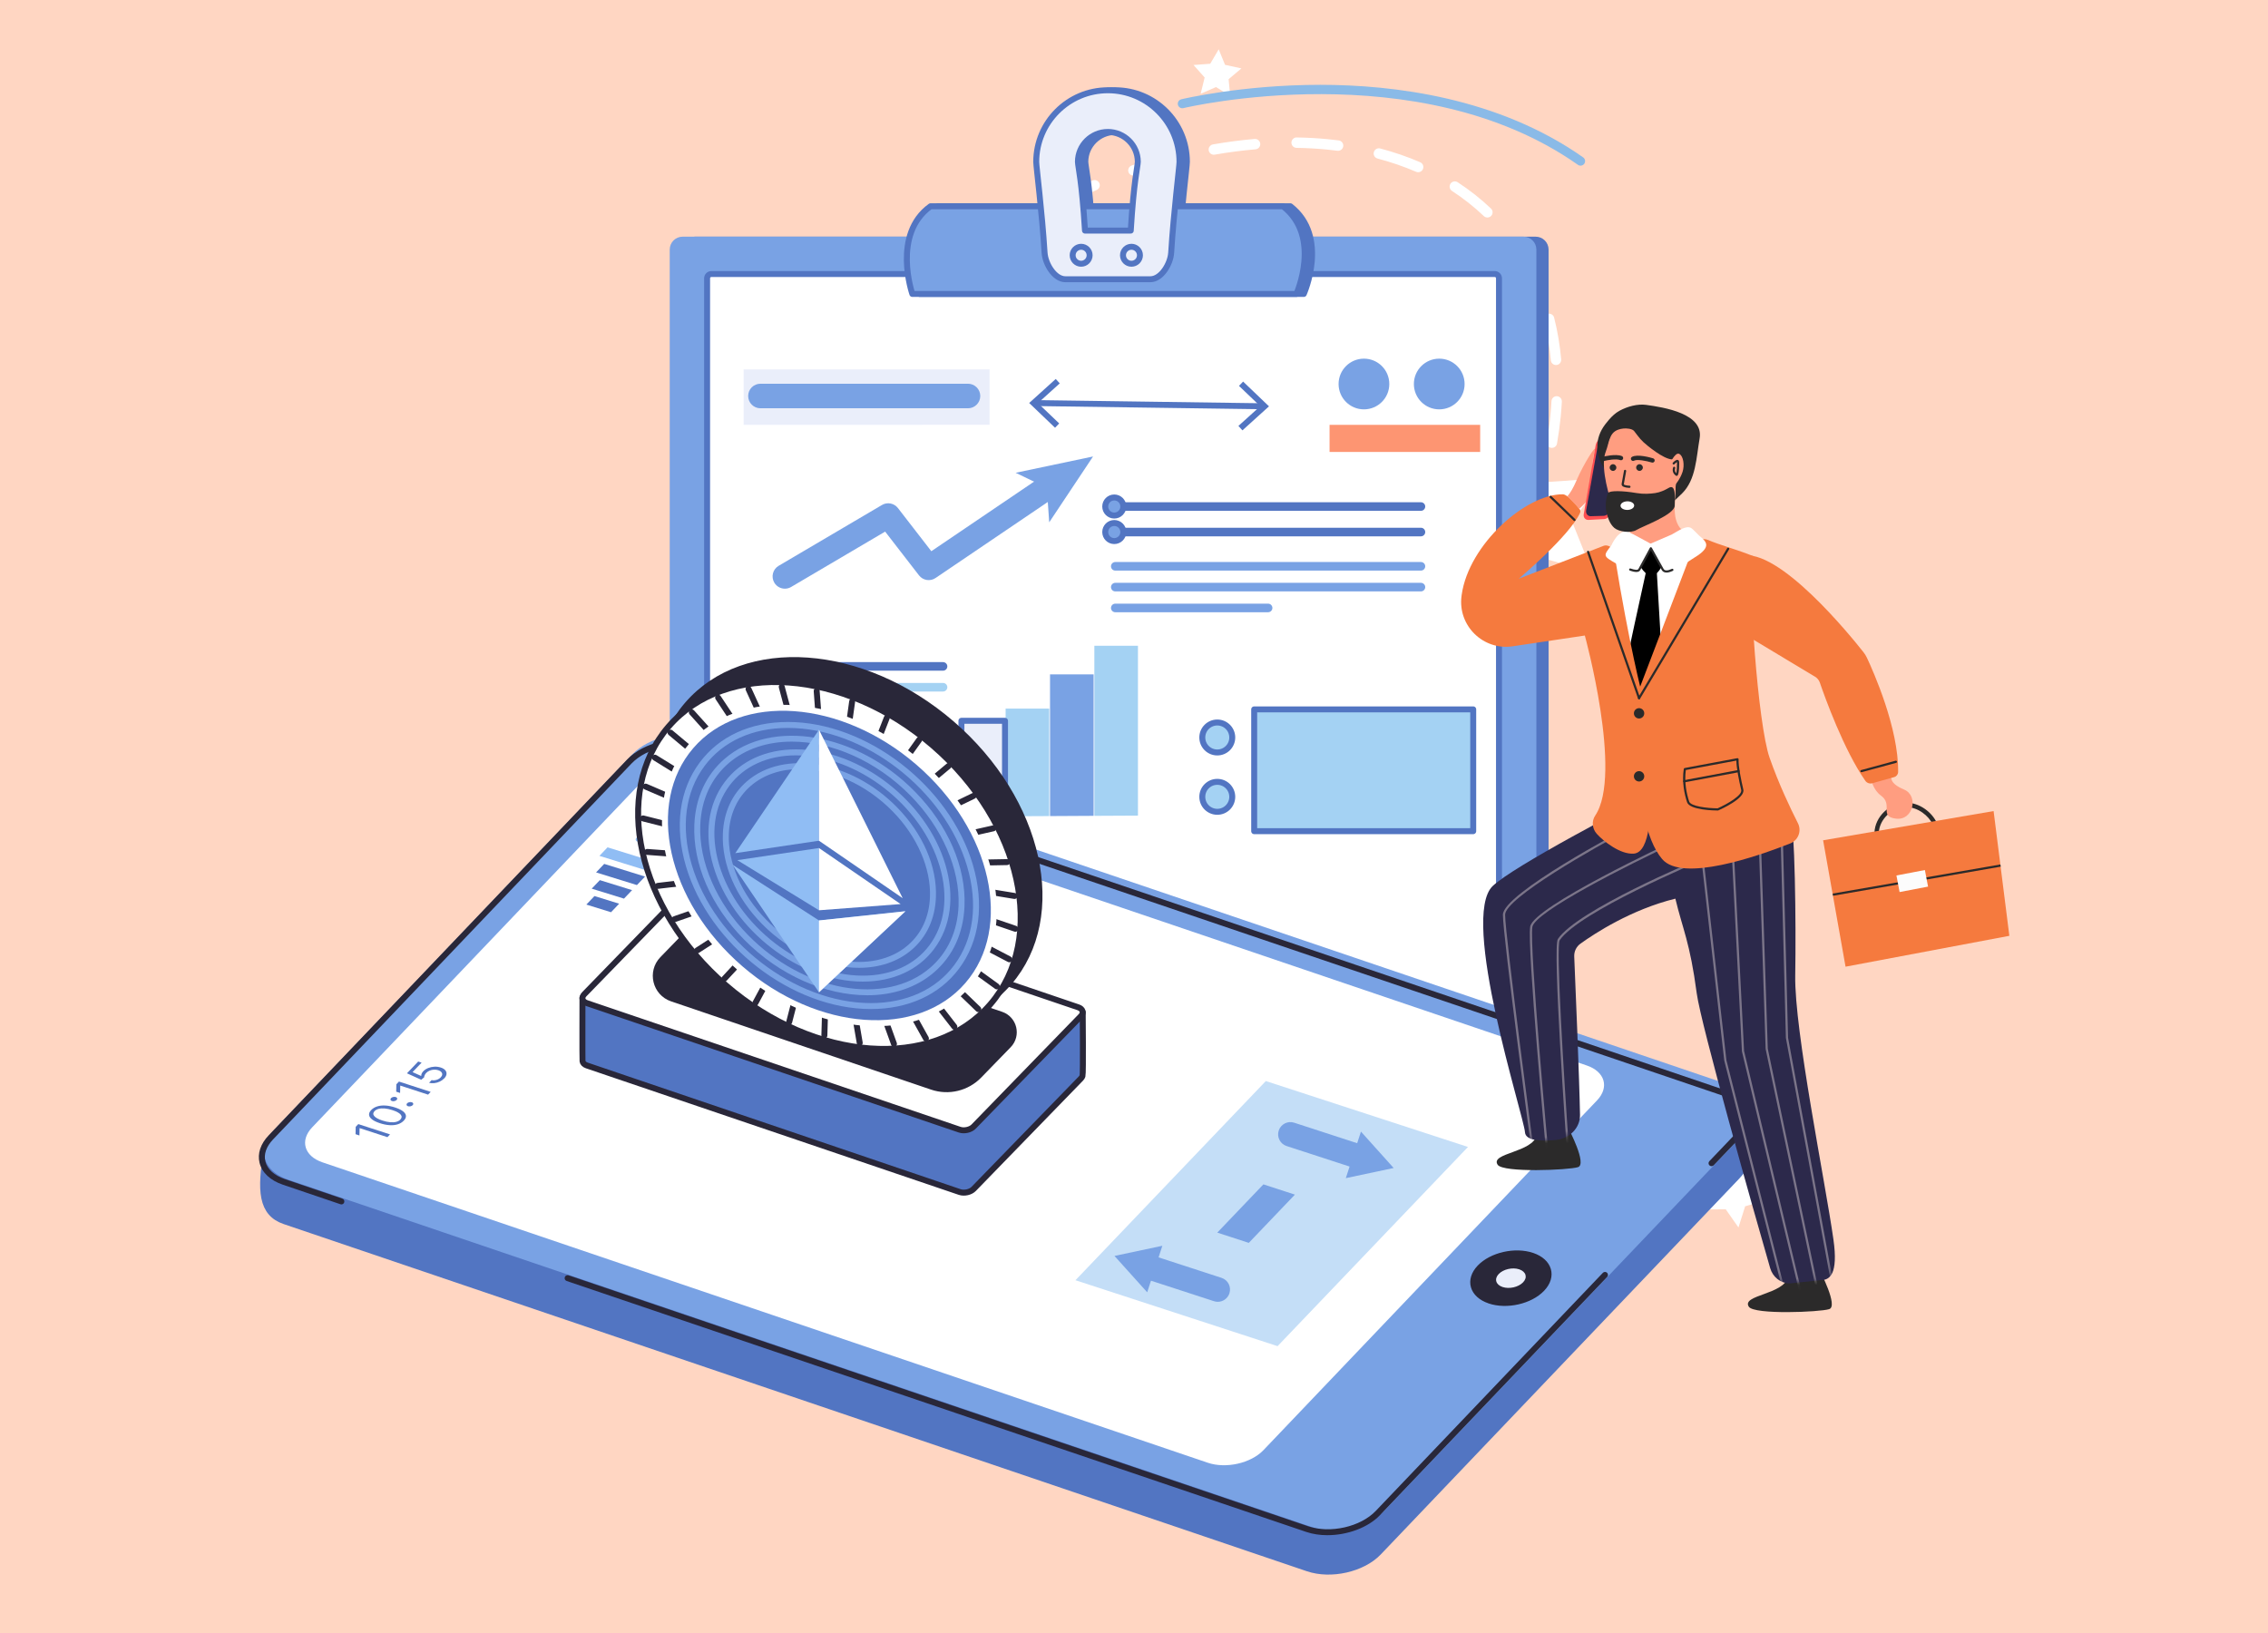 <svg fill="none" height="265" viewBox="0 0 368 265" width="368" xmlns="http://www.w3.org/2000/svg" xmlns:xlink="http://www.w3.org/1999/xlink"><mask id="a" height="85" maskUnits="userSpaceOnUse" width="58" x="240" y="124"><path d="m242.236 143.725c3.49-3.226 20.298-12.093 32.029-18.099 6.043-3.093 13.775-.374 16.024 5.639l.187.5c.765 2.048.958 17.9.813 26.533-.147 8.894 4.847 33.313 6.199 42.813.807 5.653-.614 6.593-2.03 6.596l-5.114.536c-1.452-.045-2.705-1.042-3.124-2.494-2.509-8.675-11.244-39.524-11.912-44.572-1.106-8.34-2.283-10.398-3.467-15.367-7.151 1.759-13.066 5.626-15.398 7.301-.668.479-1.048 1.265-1.012 2.087.196 4.575.844 20.096.937 25.699.036 2.084-1.663 3.852-3.949 4.069-2.352.223-4.885.139-4.979-1.25-.174-2.611-10.68-34.93-5.204-39.991z" fill="#fff"/></mask><path d="m0 0h368v265h-368z" fill="#ffd6c2"/><g fill="#fff"><path d="m276.413 196.243 2.166-2.876-1.139-3.416 3.404 1.172 2.894-2.139-.06 3.599 2.931 2.094-3.446 1.051-1.084 3.434-2.067-2.949z"/><path d="m176.691 78.331.647-2.642-1.807-2.03 2.714-.199 1.374-2.346 1.027 2.518 2.656.581-2.078 1.753.268 2.708-2.31-1.434z"/><path d="m231.48 147.819.65-2.642-1.807-2.03 2.711-.199 1.373-2.346 1.027 2.518 2.657.581-2.078 1.756.268 2.705-2.31-1.434z"/><path d="m79.309 171.764.647-2.638-1.807-2.033 2.714-.199 1.373-2.347 1.027 2.518 2.654.582-2.075 1.756.268 2.705-2.313-1.434z"/><path d="m194.814 15.217.651-2.642-1.808-2.03 2.711-.199 1.377-2.346 1.024 2.518 2.656.581-2.075 1.753.265 2.705-2.31-1.431z"/><path d="m243.422 96.039-.37-8.629-7.319-4.587 8.09-3.018 2.099-8.38 5.374 6.762 8.617-.59-4.771 7.199 3.226 8.012-8.322-2.313z"/><path d="m117.089 101.656c.075-.967.219-1.97.37-2.955.069-.461.5-.777.961-.708s.786.503.708.961c-.145.955-.271 1.907-.359 2.868-.123 1.256-.202 2.515-.232 3.744-.018.464-.397.834-.864.822s-.834-.398-.822-.864c.03-1.271.111-2.573.238-3.871zm1.75-9.509c.003-.045.012-.09.024-.136.572-2.148 1.274-4.337 2.084-6.503.163-.437.651-.657 1.084-.494.437.163.657.651.494 1.084-.792 2.114-1.476 4.25-2.033 6.346-.12.449-.581.717-1.033.599-.404-.108-.663-.494-.623-.898zm-1.672 20.051c.039-.385.337-.705.738-.753.464-.057.882.274.94.735.271 2.226.713 4.401 1.322 6.467.132.446-.124.916-.572 1.048-.446.133-.916-.123-1.049-.572-.632-2.154-1.096-4.422-1.379-6.738-.009-.063-.009-.123 0-.184zm6.37-32.686c.009-.093.036-.19.079-.28.96-2.015 2.033-4.042 3.18-6.027.232-.404.75-.542 1.154-.307.404.232.542.75.307 1.154-1.126 1.946-2.174 3.934-3.117 5.907-.202.422-.705.599-1.124.398-.328-.157-.509-.5-.476-.843zm-2.548 45.554c.027-.277.193-.536.458-.672.416-.211.925-.045 1.133.37.99 1.958 2.171 3.832 3.512 5.561.286.37.216.897-.151 1.183-.368.287-.898.217-1.184-.15-1.403-1.816-2.644-3.777-3.683-5.831-.076-.148-.103-.308-.088-.464zm9.295-57.232c.012-.136.061-.271.142-.392 1.262-1.849 2.617-3.696 4.03-5.485.289-.364.819-.428 1.184-.139.364.289.427.819.138 1.184-1.388 1.759-2.723 3.572-3.961 5.392-.262.386-.786.485-1.171.223-.265-.181-.395-.485-.365-.78zm-3.144 65.873c.018-.193.102-.379.253-.524.334-.322.87-.316 1.193.021 1.512 1.563 3.192 3.003 4.999 4.277.38.268.47.795.202 1.175-.268.379-.795.47-1.174.202-1.892-1.338-3.654-2.847-5.238-4.482-.178-.184-.256-.431-.232-.669zm11.494-76.466c.018-.175.087-.343.214-.482 1.503-1.666 3.087-3.316 4.713-4.904.335-.325.868-.319 1.193.015.325.334.319.868-.015 1.193-1.599 1.563-3.16 3.187-4.641 4.825-.314.346-.847.373-1.193.06-.208-.187-.298-.452-.274-.711zm-.552 84.237c.009-.093.034-.187.079-.277.199-.422.702-.602 1.123-.4 1.943.918 4.024 1.71 6.181 2.349.446.132.699.599.569 1.048-.132.446-.602.702-1.048.569-2.241-.662-4.404-1.485-6.425-2.442-.331-.157-.512-.5-.479-.847zm10.199-93.662c.021-.208.118-.41.289-.557 1.521-1.313 3.106-2.608 4.711-3.849l.569-.437c.371-.283.901-.211 1.184.16s.211.898-.159 1.184l-.561.431c-1.578 1.223-3.141 2.497-4.638 3.792-.353.304-.886.265-1.19-.087-.157-.181-.223-.413-.202-.633zm10.72-8.187c.024-.241.151-.473.368-.617 1.882-1.265 3.819-2.485 5.756-3.62.4-.235.918-.102 1.153.301.235.401.1.919-.301 1.154-1.907 1.117-3.813 2.319-5.669 3.566-.385.259-.909.157-1.171-.229-.115-.169-.16-.364-.139-.554zm-8.036 105.717c0-.015.003-.033.006-.048.072-.461.503-.775.964-.705 1 .156 2.03.286 3.066.388 1.163.115 2.355.196 3.551.241.464.018.829.41.81.874-.018.467-.409.828-.873.81-1.229-.045-2.458-.13-3.654-.247-1.066-.105-2.126-.238-3.159-.401-.446-.069-.753-.473-.711-.915zm19.675-112.536c.027-.277.192-.536.46-.672 2.037-1.024 4.112-1.988 6.175-2.858.428-.181.925.018 1.105.449.181.431-.021.925-.448 1.105-2.027.858-4.07 1.804-6.073 2.81-.415.211-.924.042-1.132-.373-.075-.148-.103-.307-.087-.461zm-6.214 113.075c.039-.404.367-.732.786-.759 2.172-.142 4.403-.389 6.629-.738.461-.072.892.241.964.702.072.457-.241.891-.702.964-2.277.358-4.557.611-6.78.756-.464.03-.867-.323-.897-.787-.003-.048 0-.093 0-.138zm18.638-118.319c.03-.319.244-.605.566-.717 2.166-.741 4.359-1.404 6.521-1.967.452-.117.913.154 1.031.602.117.452-.154.913-.603 1.03-2.12.551-4.274 1.202-6.4 1.931-.44.151-.922-.084-1.073-.524-.039-.117-.054-.238-.042-.355zm-5.319 116.25c.033-.347.283-.651.641-.738 2.13-.518 4.293-1.133 6.428-1.829.443-.144.919.1 1.063.542.145.443-.099.919-.542 1.064-2.177.708-4.382 1.334-6.551 1.861-.452.109-.91-.168-1.018-.62-.024-.097-.03-.19-.021-.283zm18.37-119.638c.036-.367.314-.681.693-.747 2.271-.398 4.548-.696 6.765-.885.464-.039.874.304.913.768.039.464-.304.874-.771.913-2.169.184-4.392.476-6.615.864-.458.081-.897-.226-.976-.684-.015-.078-.015-.154-.009-.229zm-5.542 115.475c.03-.301.223-.578.521-.699 2.042-.828 4.097-1.744 6.112-2.726.418-.205.924-.03 1.126.389.205.418.03.925-.388 1.126-2.049.997-4.139 1.928-6.214 2.771-.431.175-.925-.033-1.1-.463-.054-.13-.072-.269-.057-.401zm18.976-116.593c.042-.434.41-.768.852-.759 1.723.027 3.437.12 5.097.286.578.057 1.153.123 1.726.196.463.06.789.5.729.946-.061.461-.482.789-.946.729-.554-.072-1.115-.136-1.675-.19-1.611-.16-3.28-.253-4.958-.277-.467-.006-.837-.392-.831-.855 0-.024 0-.048.003-.072zm-6.843 110.698c.027-.262.174-.512.421-.65 1.925-1.094 3.847-2.268 5.714-3.491.389-.256.913-.145 1.169.244.256.388.147.912-.244 1.168-1.898 1.241-3.85 2.434-5.804 3.546-.404.232-.919.09-1.151-.317-.09-.156-.123-.331-.105-.5zm20.189-108.936c.003-.045.012-.09.024-.133.121-.452.582-.72 1.031-.599 2.259.596 4.442 1.346 6.493 2.235.428.184.627.681.44 1.108-.184.428-.68.626-1.108.44-1.976-.852-4.082-1.575-6.259-2.151-.407-.108-.666-.494-.624-.898zm-8.9 101.554c.021-.229.138-.446.337-.593.566-.422 1.127-.847 1.69-1.281 1.205-.93 2.403-1.897 3.563-2.876.355-.301.889-.253 1.19.102.298.359.253.889-.103 1.19-1.177.991-2.394 1.973-3.617 2.919-.569.44-1.142.873-1.714 1.301-.373.277-.903.202-1.181-.175-.129-.174-.183-.385-.162-.584zm10.319-8.687c.018-.196.105-.382.259-.527 1.62-1.542 3.205-3.144 4.705-4.762.316-.34.849-.361 1.193-.045.343.316.361.849.045 1.193-1.524 1.644-3.133 3.271-4.78 4.84-.338.322-.871.307-1.193-.03-.175-.184-.25-.428-.229-.666zm10.901-87.499c.012-.13.057-.259.132-.377.253-.392.777-.5 1.169-.247 1.942 1.265 3.765 2.702 5.409 4.271.338.322.35.855.027 1.193-.322.337-.855.349-1.192.027-1.57-1.497-3.308-2.87-5.166-4.078-.274-.178-.41-.488-.379-.789zm-1.735 77.605c.015-.16.075-.317.183-.449 1.413-1.738 2.771-3.533 4.039-5.334.269-.38.796-.473 1.175-.205.38.268.473.795.205 1.174-1.289 1.832-2.672 3.657-4.108 5.425-.296.362-.826.416-1.187.124-.229-.187-.335-.467-.307-.738zm11.433-68.331c.024-.235.145-.458.35-.606.379-.271.906-.181 1.177.199 1.329 1.867 2.488 3.877 3.446 5.973.193.425.006.925-.416 1.117-.424.193-.924.006-1.117-.416-.916-2.003-2.021-3.919-3.286-5.699-.124-.172-.172-.377-.154-.572zm-3.674 57.301c.012-.12.051-.241.117-.352 1.157-1.928 2.241-3.898 3.217-5.855.208-.416.714-.587 1.132-.38.419.208.588.717.38 1.133-.997 1.997-2.099 4.006-3.28 5.973-.241.398-.759.527-1.157.289-.289-.175-.437-.491-.406-.807zm6.003-12.072c.006-.075.027-.154.054-.229.831-2.099 1.56-4.22 2.162-6.304.13-.449.597-.705 1.046-.575.445.13.704.596.575 1.045-.621 2.136-1.365 4.307-2.217 6.458-.172.434-.663.645-1.093.473-.359-.141-.567-.5-.53-.867zm3.268-33.036c.033-.343.277-.645.632-.735.452-.114.91.157 1.027.609.554 2.172.94 4.452 1.145 6.777.039.467-.301.874-.765.916s-.874-.301-.916-.765c-.199-2.235-.566-4.428-1.099-6.512-.024-.096-.033-.196-.021-.292zm.454 20.087c0-.021.006-.042.009-.066.253-1.428.47-2.858.588-4.259.075-.777.135-1.563.178-2.337.027-.47.421-.822.885-.798s.822.422.798.886c-.042.804-.105 1.608-.183 2.431-.142 1.434-.344 2.904-.603 4.37-.081.458-.518.765-.979.684-.437-.078-.735-.479-.693-.913z"/></g><path d="m191.106 16.756c.03-.304.247-.566.56-.645.097-.024 9.775-2.349 22.564-2.349 11.828 0 28.831 2.042 42.653 11.777.331.235.413.693.178 1.027-.235.331-.693.413-1.027.178-25.88-18.226-63.642-9.295-64.018-9.202-.395.096-.795-.145-.892-.542-.021-.084-.024-.166-.018-.247z" fill="#8abae7"/><g stroke-linecap="round" stroke-linejoin="round" stroke-width=".967"><path d="m249.178 38.885h-136.436c-.888 0-1.608.72-1.608 1.608v170.484c0 .888.72 1.608 1.608 1.608h136.436c.888 0 1.608-.72 1.608-1.608v-170.484c0-.888-.72-1.608-1.608-1.608z" fill="#5275c2" stroke="#5275c2"/><path d="m247.196 38.885h-136.436c-.888 0-1.608.72-1.608 1.609v170.484c0 .888.72 1.608 1.608 1.608h136.436c.888 0 1.609-.72 1.609-1.608v-170.484c0-.888-.721-1.609-1.609-1.609z" fill="#79a2e4" stroke="#79a2e4"/><g stroke="#5275c2"><path d="m243.223 206.315v-161.162c0-.381-.309-.69-.69-.69h-127.11c-.381 0-.69.309-.69.69v161.162c0 .381.309.69.69.69h127.11c.381 0 .69-.309.69-.69z" fill="#fff"/><path d="m211.549 47.693h-62.316s-3.362-9.681 2.952-14.226h57.192c6.34 4.943 2.172 14.226 2.172 14.226z" fill="#5275c2"/><path d="m187.856 45.307h-13.792c-1.786 0-3.265-2.518-3.376-4.304-.407-6.614-1.353-13.97-1.353-14.735 0-6.41 5.214-11.623 11.624-11.623 6.409 0 11.623 5.214 11.623 11.623 0 .765-.946 8.12-1.352 14.735-.109 1.783-1.588 4.304-3.377 4.304zm-10.611-7.894h7.427c.503-8.202 1.115-10.238 1.145-11.175-.015-2.666-2.19-4.828-4.858-4.828-2.669 0-4.844 2.163-4.859 4.828.03.937.642 2.973 1.145 11.175zm.753 4.003c0 .759-.618 1.377-1.377 1.377s-1.376-.618-1.376-1.377c0-.759.617-1.377 1.376-1.377s1.377.617 1.377 1.377zm8.165 0c0 .759-.617 1.377-1.376 1.377s-1.377-.618-1.377-1.377c0-.759.618-1.377 1.377-1.377s1.376.617 1.376 1.377z" fill="#5275c2"/><path d="m210.35 47.693h-62.316s-3.361-9.681 2.952-14.226h57.192c6.341 4.943 2.172 14.226 2.172 14.226z" fill="#79a2e4"/><path d="m186.657 45.307h-13.792c-1.786 0-3.265-2.518-3.376-4.304-.407-6.614-1.353-13.97-1.353-14.735 0-6.41 5.214-11.623 11.624-11.623s11.623 5.214 11.623 11.623c0 .765-.945 8.12-1.352 14.735-.108 1.783-1.587 4.304-3.377 4.304zm-10.611-7.894h7.428c.503-8.202 1.114-10.238 1.144-11.175-.015-2.666-2.189-4.828-4.858-4.828s-4.843 2.163-4.858 4.828c.03.937.641 2.973 1.144 11.175zm.753 4.003c0 .759-.617 1.377-1.376 1.377s-1.377-.618-1.377-1.377c0-.759.618-1.377 1.377-1.377s1.376.617 1.376 1.377zm8.166 0c0 .759-.618 1.377-1.377 1.377s-1.376-.618-1.376-1.377c0-.759.617-1.377 1.376-1.377s1.377.617 1.377 1.377z" fill="#eaeefa"/></g></g><path d="m120.661 68.933 39.903-.012v-8.979h-39.903z" fill="#eaeefa"/><path d="m177.567 132.373 7.075-.036v-27.557h-7.075z" fill="#a4d2f3"/><path d="m163.169 132.448 7.076-.036v-17.437h-7.076z" fill="#a4d2f3"/><path d="m170.375 132.412 7.075-.039v-22.958h-7.075z" fill="#79a2e4"/><path d="m155.998 132.487 7.072-.039v-15.497h-7.072z" fill="#eaeefa" stroke="#5275c2" stroke-linecap="round" stroke-linejoin="round" stroke-width=".967"/><path d="m153.016 108.822h-26.84c-.386 0-.696-.314-.696-.696 0-.383.313-.696.696-.696h26.84c.386 0 .696.313.696.696 0 .382-.313.696-.696.696z" fill="#5275c2"/><path d="m153.016 112.201h-26.84c-.386 0-.696-.313-.696-.696 0-.382.313-.695.696-.695h26.84c.386 0 .696.313.696.695 0 .383-.313.696-.696.696z" fill="#a4d2f3"/><g fill="#79a2e4"><path d="m139.597 115.578h-13.421c-.386 0-.696-.314-.696-.696 0-.383.313-.696.696-.696h13.421c.386 0 .696.313.696.696 0 .382-.313.696-.696.696z"/><path d="m230.558 92.581h-49.596c-.386 0-.696-.313-.696-.696 0-.383.313-.696.696-.696h49.596c.385 0 .696.313.696.696 0 .383-.314.696-.696.696z"/><path d="m230.558 95.957h-49.596c-.386 0-.696-.313-.696-.696s.313-.696.696-.696h49.596c.385 0 .696.313.696.696s-.314.696-.696.696z"/><path d="m205.76 99.337h-24.798c-.386 0-.696-.313-.696-.696 0-.383.313-.696.696-.696h24.798c.385 0 .695.313.695.696 0 .383-.313.696-.695.696z"/></g><path d="m230.558 82.882h-49.756c-.386 0-.696-.313-.696-.696s.313-.696.696-.696h49.756c.385 0 .696.313.696.696s-.314.696-.696.696z" fill="#5275c2"/><path d="m230.558 87.021h-49.756c-.385 0-.696-.313-.696-.696 0-.383.314-.696.696-.696h49.756c.386 0 .696.313.696.696 0 .383-.313.696-.696.696z" fill="#5275c2"/><path d="m182.266 82.183c0 .81-.657 1.467-1.467 1.467s-1.467-.657-1.467-1.467c0-.81.657-1.467 1.467-1.467s1.467.657 1.467 1.467z" fill="#79a2e4" stroke="#5275c2" stroke-linecap="round" stroke-linejoin="round" stroke-width=".967"/><path d="m182.266 86.325c0 .81-.657 1.467-1.467 1.467s-1.467-.657-1.467-1.467.657-1.467 1.467-1.467 1.467.657 1.467 1.467z" fill="#79a2e4" stroke="#5275c2" stroke-linecap="round" stroke-linejoin="round" stroke-width=".967"/><path d="m240.169 68.933h-24.437v4.398h24.437z" fill="#fd9572"/><g fill="#5275c2"><path d="m204.856 66.4h-.006l-36.816-.515c-.268-.003-.482-.223-.476-.491.003-.268.226-.488.491-.476l36.816.515c.268.003.482.223.476.491-.003.265-.22.476-.485.476z"/><path d="m201.705 61.912-.671.699 3.452 3.298-3.543 3.199.651.72 4.31-3.898z"/><path d="m171.302 61.488.651.717-3.543 3.199 3.452 3.298-.672.702-4.198-4.018z"/></g><g fill="#a4d2f3" stroke="#5275c2" stroke-linecap="round" stroke-linejoin="round" stroke-width=".967"><path d="m129.061 122.328h17.139v-4.398h-17.139z"/><path d="m125.004 120.126c0 .647.524 1.172 1.172 1.172.647 0 1.172-.525 1.172-1.172 0-.648-.525-1.172-1.172-1.172-.648 0-1.172.524-1.172 1.172z"/><path d="m203.501 134.861h35.539v-19.762h-35.539z"/><path d="m195.082 119.659c0 1.343 1.087 2.431 2.431 2.431 1.343 0 2.43-1.088 2.43-2.431s-1.087-2.431-2.43-2.431c-1.344 0-2.431 1.088-2.431 2.431z"/><path d="m195.082 129.289c0 1.343 1.087 2.43 2.431 2.43 1.343 0 2.43-1.087 2.43-2.43 0-1.344-1.087-2.431-2.43-2.431-1.344 0-2.431 1.087-2.431 2.431z"/></g><g fill="#79a2e4"><path d="m127.35 95.515c-.68 0-1.346-.349-1.716-.982-.558-.949-.241-2.169.704-2.726l16.771-9.873c.865-.509 1.97-.295 2.585.497l5.421 7.006 18.145-12.289c.909-.618 2.147-.38 2.765.533.617.91.379 2.148-.53 2.765l-19.693 13.337c-.87.59-2.048.401-2.69-.431l-5.491-7.096-15.259 8.985c-.316.187-.665.274-1.009.274z"/><path d="m177.356 74.066-12.56 2.644 5.057 2.44.389 5.599z"/><path d="m225.425 62.307c0 2.271-1.84 4.114-4.114 4.114s-4.115-1.84-4.115-4.114 1.841-4.114 4.115-4.114 4.114 1.84 4.114 4.114z"/><path d="m237.642 62.307c0 2.271-1.84 4.114-4.114 4.114s-4.115-1.84-4.115-4.114 1.841-4.114 4.115-4.114 4.114 1.84 4.114 4.114z"/><path d="m157.064 66.244h-33.678c-1.099 0-1.99-.891-1.99-1.991s.891-1.991 1.99-1.991h33.678c1.099 0 1.991.892 1.991 1.991s-.892 1.991-1.991 1.991z"/></g><path d="m223.691 251.881 58.168-60.984c2.584-2.711 3.506-7.187 1.901-11.693l-170.045-51.855c-3.756-1.274-8.897-.109-11.485 2.602l-58.885 56.473c-1.247 6.801-.919 10.458 2.837 11.729l166.024 56.331c3.756 1.274 8.897.108 11.485-2.603z" fill="#5275c2" stroke="#5275c2" stroke-linecap="round" stroke-linejoin="round" stroke-width=".967"/><path d="m224.395 244.674 58.169-60.985c2.584-2.711 1.635-5.943-2.121-7.217l-166.026-56.331c-3.756-1.274-8.898-.108-11.485 2.602l-58.165 60.985c-2.584 2.711-1.635 5.943 2.12 7.217l166.026 56.331c3.756 1.274 8.898.108 11.485-2.602z" fill="#79a2e4" stroke="#79a2e4" stroke-linecap="round" stroke-linejoin="round" stroke-width=".967"/><path d="m257.461 172.876-143.662-48.747c-2.951-1-6.994-.084-9.027 2.045l-54.123 56.744c-2.033 2.132-1.286 4.672 1.666 5.671l143.662 48.747c2.952 1 6.994.085 9.027-2.045l54.123-56.744c2.033-2.132 1.286-4.671-1.666-5.671z" fill="#fff"/><g fill="#5275c2"><path d="m100.462 146.629-1.316 1.382-4.006-1.241 1.316-1.382z"/><path d="m102.561 144.427-1.316 1.379-5.235-1.62 1.319-1.38z"/><path d="m104.661 142.225-1.316 1.38-6.627-2.052 1.319-1.382z"/></g><path d="m106.763 140.02-1.319 1.383-8.184-2.536 1.316-1.383z" fill="#90bdf4"/><path d="m113.697 129.424-7.181 7.53c-.223.235-.671.341-1.006.238l-2.051-.635c-.331-.103-.419-.377-.196-.612l7.181-7.53c.223-.235.672-.34 1.006-.238l2.051.636c.331.102.419.376.196.611z" fill="#90bdf4"/><path d="m113.697 129.424-3.59 3.765-3.253-1.009 3.59-3.765c.223-.235.672-.34 1.006-.238l2.051.636c.332.102.419.376.196.611z" fill="#5275c2"/><path d="m241.687 211.026c2.784.943 6.591.081 8.506-1.928 1.916-2.009 1.211-4.4-1.569-5.346-2.783-.943-6.59-.081-8.506 1.928s-1.211 4.4 1.569 5.343z" fill="#292739" stroke="#292739" stroke-linecap="round" stroke-linejoin="round" stroke-width=".967"/><path d="m243.793 208.818c1.093.371 2.59.03 3.343-.759s.476-1.732-.618-2.102c-1.093-.371-2.59-.03-3.343.759s-.476 1.732.618 2.102z" fill="#eaeefa"/><g fill="#5275c2"><path d="m58.14 182.388 5.148 1.674-.425.446-4.494-1.464-.021.021-.024 1.169-.632-.205.024-1.199.425-.445z"/><path d="m65.514 181.83c-.259.272-.581.467-.97.591-.389.123-.828.172-1.319.141-.491-.027-1.015-.132-1.575-.316-.557-.181-.985-.385-1.28-.617-.298-.229-.461-.473-.485-.732-.027-.259.09-.521.346-.789.256-.268.581-.464.97-.588.389-.123.831-.171 1.322-.144.491.027 1.015.132 1.572.313.56.184.988.388 1.286.617.298.229.461.473.485.729.024.259-.09.521-.349.792zm-.554-.18c.256-.268.274-.536.054-.801-.22-.266-.666-.509-1.334-.726-.446-.145-.859-.235-1.235-.268-.377-.034-.708-.015-.994.057-.286.072-.512.199-.681.373-.253.265-.268.533-.045.802.223.268.669.512 1.337.728.446.145.855.235 1.232.268.377.034.705.016.988-.057.283-.072.509-.199.681-.376z"/><path d="m64.357 178.469c-.084.087-.202.151-.352.184s-.286.03-.41-.009c-.123-.039-.199-.106-.229-.199-.027-.093 0-.184.084-.271.084-.087.202-.151.352-.184s.286-.03.41.009c.081.027.145.066.184.118.042.051.057.108.054.171-.006.061-.036.124-.093.184zm2.605.846c-.084.088-.202.151-.352.184s-.286.03-.41-.009c-.123-.039-.199-.105-.229-.199-.027-.093 0-.183.084-.271.084-.087.202-.15.352-.183.151-.034.286-.031.41.009.081.027.145.066.184.117.039.051.057.108.054.172-.006.063-.036.123-.093.183z"/><path d="m64.737 175.487 5.148 1.675-.425.446-4.494-1.464-.021.021-.024 1.169-.633-.205.024-1.199.425-.446z"/><path d="m72.065 174.981c-.202.211-.443.383-.72.512-.277.13-.569.214-.871.25s-.587.015-.858-.06l.413-.431c.25.06.512.045.795-.039.28-.084.509-.223.69-.41.145-.15.223-.301.238-.451.015-.151-.033-.287-.141-.413-.108-.124-.274-.223-.491-.292-.226-.073-.458-.103-.702-.091s-.476.064-.693.151c-.22.09-.404.211-.557.367-.108.112-.196.235-.259.371-.063.136-.093.253-.09.355l-.47.395-2.319-1.048 1.825-1.91.554.181-1.47 1.536 1.395.623.021-.021c-.012-.102.009-.219.063-.352s.139-.259.256-.383c.214-.225.482-.4.801-.53.319-.126.657-.198 1.012-.217.355-.018.702.031 1.036.139.328.105.572.253.729.443.157.19.223.397.196.629s-.151.464-.373.699z"/></g><path d="m238.19 186.099-30.894 32.319-32.795-10.696 30.891-32.319z" fill="#c4def7"/><g fill="#79a2e4"><path d="m220.703 189.734c-.205 0-.413-.03-.618-.099l-11.325-3.687c-1.045-.34-1.618-1.464-1.277-2.509.34-1.045 1.464-1.618 2.509-1.277l11.325 3.686c1.045.341 1.618 1.464 1.277 2.51-.274.84-1.054 1.376-1.891 1.376z"/><path d="m218.368 191.159 7.765-1.648-5.307-5.904z"/><path d="m197.591 211.222c-.205 0-.413-.03-.617-.099l-11.326-3.687c-1.045-.341-1.617-1.464-1.277-2.509.341-1.045 1.464-1.618 2.509-1.277l11.325 3.686c1.046.341 1.618 1.464 1.278 2.509-.275.841-1.055 1.377-1.892 1.377z"/><path d="m188.6 202.132-7.768 1.647 5.31 5.901z"/><path d="m210.109 193.83-7.482 7.829-5.114-1.663 7.482-7.828z"/></g><g fill="#292739"><path d="m277.708 189.219c-.12 0-.241-.045-.334-.133-.193-.183-.202-.491-.015-.683l4.03-4.226c1.081-1.136 1.521-2.395 1.238-3.551-.31-1.268-1.434-2.286-3.163-2.874l-117.327-39.807c-.253-.087-.389-.361-.302-.614.085-.253.362-.389.615-.305l117.328 39.807c2.051.696 3.4 1.961 3.792 3.561.364 1.488-.16 3.066-1.476 4.448l-4.03 4.226c-.097.1-.223.151-.35.151z"/><path d="m215.392 249.092c-1.207 0-2.388-.172-3.46-.536l-119.988-40.711c-.253-.087-.389-.361-.304-.614.084-.253.361-.389.615-.304l119.987 40.71c3.59 1.217 8.515.106 10.979-2.479l36.852-38.635c.184-.193.491-.199.684-.015.192.184.201.491.015.684l-36.849 38.635c-1.961 2.054-5.332 3.262-8.531 3.262z"/><path d="m55.39 195.418c-.051 0-.102-.009-.157-.027l-9.328-3.166c-2.051-.696-3.401-1.961-3.792-3.56-.364-1.488.16-3.066 1.476-4.449l58.168-60.985c2.699-2.831 8.079-4.054 11.988-2.729l5.184 1.759c.253.088.388.362.301.615-.084.253-.361.388-.614.304l-5.184-1.759c-3.59-1.217-8.515-.105-10.979 2.479l-58.159 60.988c-1.081 1.135-1.521 2.394-1.238 3.551.31 1.268 1.434 2.286 3.163 2.873l9.328 3.166c.253.087.389.361.304.614-.069.202-.256.329-.458.329z"/></g><g stroke="#292739" stroke-linecap="round" stroke-linejoin="round" stroke-width=".967"><path d="m175.672 164.225-61.201-11.202c-.747-.253-1.768-.021-2.283.518l-17.678 8.329s-.027 10.072.009 10.307c.045.298.286.56.705.699l60.494 20.533c.747.253 1.768.021 2.283-.518l17.388-17.901c.13-.135.214-.277.256-.415.13-.419.033-10.35.033-10.35z" fill="#5275c2"/><path d="m174.962 163.442-60.494-20.533c-.747-.253-1.768-.021-2.283.518l-17.389 17.901c-.515.539-.325 1.18.422 1.433l60.494 20.533c.747.253 1.768.021 2.283-.518l17.388-17.9c.515-.539.326-1.181-.421-1.434z" fill="#fff"/><path d="m107.504 155.632 3.816-3.931c1.976-2.033 4.946-2.75 7.633-1.837l43.497 14.765c2.096.711 2.735 3.364 1.192 4.949l-4.78 4.921c-1.976 2.033-4.946 2.75-7.632 1.838l-42.187-14.32c-2.702-.918-3.527-4.337-1.539-6.385z" fill="#292739"/><path d="m163.732 159.395c9.272-10.742 5.102-29.537-9.314-41.981-14.416-12.443-33.619-13.823-42.891-3.081-9.272 10.741-5.101 29.536 9.315 41.98 14.416 12.443 33.618 13.823 42.89 3.082z" fill="#292739"/><path d="m160.681 162.957c9.272-10.742 5.102-29.537-9.315-41.981-14.416-12.443-33.618-13.823-42.89-3.081-9.272 10.741-5.102 29.536 9.314 41.98 14.416 12.443 33.619 13.823 42.891 3.082z" fill="#fff"/></g><g fill="#292739"><path d="m164.624 145.858c-.027 0-.051 0-.078-.006l-6.235-1.021c-.265-.043-.443-.293-.401-.555.043-.265.293-.442.558-.4l6.235 1.021c.265.042.442.292.4.554-.039.238-.244.407-.476.407z"/><path d="m164.748 151.183c-.051 0-.106-.009-.157-.027l-6.259-2.133c-.253-.087-.388-.361-.301-.614s.361-.389.614-.301l6.259 2.132c.253.088.389.362.302.615-.07.201-.256.328-.458.328z"/><path d="m163.772 156.135c-.075 0-.151-.018-.223-.054l-6.057-3.163c-.238-.124-.328-.416-.205-.654.124-.238.416-.328.654-.204l6.057 3.162c.238.124.328.416.205.654-.088.165-.256.259-.431.259z"/><path d="m161.745 160.532c-.1 0-.196-.03-.283-.09l-5.636-4.072c-.217-.157-.265-.458-.108-.675.156-.217.458-.265.674-.108l5.636 4.072c.217.157.265.458.108.675-.093.129-.244.201-.391.201z"/><path d="m158.739 164.222c-.121 0-.241-.045-.335-.135l-5.015-4.835c-.192-.186-.198-.491-.012-.683.187-.193.491-.199.684-.012l5.015 4.834c.193.187.199.491.012.684-.096.099-.223.147-.349.147z"/><path d="m154.859 167.078c-.144 0-.286-.064-.382-.187l-4.211-5.425c-.163-.211-.127-.515.084-.678.211-.162.515-.126.678.085l4.211 5.424c.162.211.126.515-.085.678-.087.069-.192.103-.295.103z"/><path d="m150.239 168.981c-.169 0-.335-.09-.422-.247l-3.247-5.822c-.129-.232-.045-.527.187-.66.235-.129.527-.045.659.187l3.247 5.822c.13.232.046.527-.186.657-.076.042-.157.06-.235.06z"/><path d="m145.052 169.861c-.199 0-.382-.124-.455-.32l-2.168-6.006c-.091-.25.039-.53.292-.62.25-.09.527.039.62.292l2.169 6.006c.09.25-.039.53-.292.621-.054.021-.109.03-.166.03z"/><path d="m139.498 169.704c-.232 0-.437-.166-.476-.401l-1.027-5.975c-.045-.263.132-.516.394-.561.265-.045.515.133.561.395l1.027 5.976c.045.262-.133.515-.395.56-.027.006-.054.006-.081.006z"/><path d="m133.76 168.511s-.009 0-.015 0c-.268-.009-.479-.232-.47-.497l.169-5.726c.009-.262.223-.469.485-.469h.015c.268.009.479.231.469.497l-.168 5.725c-.009.262-.223.47-.485.47z"/><path d="m128.049 166.312c-.039 0-.081-.006-.121-.015-.259-.066-.415-.331-.346-.59l1.359-5.268c.066-.259.331-.416.59-.346.259.066.416.331.346.59l-1.358 5.268c-.057.217-.253.364-.467.364z"/><path d="m122.576 163.198c-.078 0-.156-.018-.229-.057-.235-.127-.322-.422-.196-.657l2.494-4.62c.127-.235.422-.323.657-.196.235.126.322.422.196.657l-2.491 4.62c-.087.163-.253.253-.428.253z"/><path d="m117.54 159.282c-.117 0-.235-.042-.328-.129-.196-.181-.208-.488-.027-.684l3.533-3.813c.18-.196.488-.208.684-.027.195.18.207.488.027.683l-3.534 3.814c-.096.102-.225.153-.355.153z"/><path d="m113.112 154.701c-.159 0-.313-.078-.406-.223-.145-.226-.078-.524.144-.668l4.449-2.865c.226-.145.524-.081.669.145.144.226.078.524-.145.668l-4.448 2.865c-.082.051-.172.078-.263.078z"/><path d="m109.462 149.617c-.202 0-.389-.127-.458-.326-.087-.253.045-.527.298-.614l5.211-1.804c.253-.088.527.045.614.298.088.253-.045.527-.298.614l-5.211 1.805c-.051.018-.105.027-.159.027z"/><path d="m106.727 144.219c-.241 0-.452-.181-.479-.428-.03-.265.16-.506.425-.536l5.78-.677c.265-.033.506.159.536.424s-.16.506-.425.536l-5.78.678c-.018 0-.039.003-.057.003z"/><path d="m111.137 139.162s-.025 0-.037 0l-6.135-.452c-.265-.021-.467-.253-.446-.518.018-.268.256-.467.518-.446l6.136.452c.265.021.467.253.445.518-.018.253-.231.449-.481.449z"/><path d="m110.603 134.855c-.039 0-.078-.006-.117-.015l-6.274-1.582c-.259-.066-.416-.328-.35-.587.067-.259.329-.416.588-.352l6.274 1.581c.259.066.415.328.349.587-.054.22-.253.365-.47.365z"/><path d="m110.941 130.77c-.064 0-.13-.012-.19-.039l-6.187-2.659c-.244-.106-.358-.392-.253-.636.106-.244.392-.358.636-.253l6.186 2.66c.247.105.359.391.253.635-.078.184-.256.292-.445.292z"/><path d="m112.139 127.048c-.087 0-.174-.025-.253-.073l-5.873-3.632c-.226-.142-.298-.44-.157-.666.142-.226.44-.298.666-.156l5.873 3.632c.226.142.299.44.157.666-.09.147-.25.229-.413.229z"/><path d="m114.146 123.825c-.109 0-.22-.036-.311-.112l-5.349-4.473c-.205-.171-.232-.476-.06-.68.171-.205.476-.232.68-.061l5.35 4.473c.205.172.232.476.06.681-.096.114-.232.175-.37.175z"/><path d="m116.887 121.216c-.133 0-.265-.054-.362-.159l-4.635-5.151c-.178-.199-.163-.506.036-.684.199-.177.503-.162.684.036l4.635 5.151c.178.199.163.506-.036.684-.093.084-.208.123-.322.123z"/><path d="m120.266 119.325c-.157 0-.31-.076-.404-.217l-3.747-5.651c-.147-.223-.087-.524.136-.671.223-.148.524-.088.672.135l3.747 5.651c.147.223.087.524-.136.671-.081.055-.175.082-.268.082z"/><path d="m124.167 118.219c-.184 0-.359-.105-.44-.283l-2.717-5.943c-.111-.244-.003-.53.238-.641.244-.112.53-.003.641.238l2.717 5.943c.112.244.003.53-.238.641-.066.03-.132.045-.201.045z"/><path d="m128.45 117.936c-.214 0-.41-.141-.467-.358l-1.609-6.018c-.069-.259.085-.524.344-.594.256-.069.524.085.593.344l1.608 6.018c.07.259-.084.524-.343.593-.042.012-.084.015-.126.015z"/><path d="m132.947 118.469c-.25 0-.464-.192-.482-.448l-.434-5.877c-.021-.265.181-.497.446-.518.262-.018.5.181.518.446l.434 5.876c.018.268-.181.5-.446.518-.012 0-.024 0-.036 0z"/><path d="m137.501 119.816c-.021 0-.045 0-.066-.006-.265-.036-.449-.28-.413-.546l.768-5.521c.036-.265.28-.448.545-.412s.449.28.413.545l-.768 5.521c-.033.241-.241.419-.479.419z"/><path d="m141.947 121.93c-.057 0-.118-.012-.175-.033-.25-.096-.373-.377-.274-.627l1.937-4.966c.096-.25.376-.374.626-.274.25.096.374.376.274.626l-1.936 4.967c-.076.193-.256.307-.452.307z"/><path d="m146.133 124.734c-.096 0-.195-.03-.28-.09-.217-.157-.268-.458-.111-.675l3.027-4.235c.157-.216.458-.268.675-.111.216.157.268.458.111.675l-3.027 4.235c-.093.132-.244.201-.395.201z"/><path d="m149.908 128.117c-.139 0-.275-.06-.371-.172-.172-.205-.145-.509.06-.681l4.009-3.355c.205-.172.509-.145.681.06s.145.509-.06.681l-4.009 3.355c-.091.076-.202.112-.31.112z"/><path d="m153.121 131.96c-.18 0-.352-.099-.437-.274-.117-.241-.015-.53.226-.647l4.853-2.347c.241-.117.53-.015.647.226.118.241.015.53-.226.648l-4.852 2.346c-.069.033-.138.048-.211.048z"/><path d="m155.657 136.129c-.219 0-.421-.154-.472-.377-.061-.262.105-.521.364-.578l5.521-1.247c.262-.06.521.106.578.365.058.259-.105.521-.364.578l-5.521 1.247c-.036.009-.072.012-.109.012z"/><path d="m157.431 140.475c-.262 0-.479-.211-.485-.476-.006-.268.208-.488.476-.494l5.985-.111c.268-.009.488.208.494.476s-.208.488-.476.494l-5.985.111s-.006 0-.009 0z"/></g><path d="m157.016 159.799c7.971-9.234 4.385-25.392-8.008-36.09-12.394-10.698-28.903-11.885-36.873-2.651-7.971 9.235-4.386 25.393 8.008 36.091s28.902 11.884 36.873 2.65z" fill="#5275c2" stroke="#fff" stroke-linecap="round" stroke-linejoin="round" stroke-width=".967"/><g fill="#79a2e4"><path d="m141.311 163.722c-12.774 0-26.234-10.385-30.006-23.153-1.894-6.413-1.096-12.41 2.25-16.883 3.154-4.22 8.229-6.545 14.29-6.545 12.774 0 26.234 10.386 30.005 23.154 1.895 6.412 1.097 12.409-2.25 16.882-3.153 4.22-8.228 6.545-14.289 6.545zm-13.466-45.614c-5.747 0-10.546 2.187-13.512 6.156-3.157 4.223-3.901 9.916-2.097 16.031 3.657 12.385 16.702 22.46 29.078 22.46 5.747 0 10.545-2.186 13.512-6.156 3.157-4.223 3.901-9.916 2.097-16.03-3.657-12.386-16.702-22.461-29.075-22.461z"/><path d="m140.688 161.481c-6.687 0-14.184-3.162-19.973-9.054-5.383-5.476-8.316-12.256-8.054-18.602.18-4.386 1.888-8.094 4.936-10.723 7.645-6.593 21.482-4.202 30.847 5.331 5.382 5.476 8.316 12.256 8.054 18.605-.181 4.386-1.889 8.094-4.937 10.723-2.919 2.518-6.741 3.726-10.873 3.726zm-12.211-41.15c-3.904 0-7.503 1.135-10.25 3.503-2.84 2.449-4.434 5.918-4.602 10.027-.247 5.991 2.659 12.677 7.78 17.885 9.015 9.175 22.259 11.542 29.524 5.277 2.84-2.448 4.433-5.918 4.602-10.03.247-5.991-2.66-12.677-7.78-17.885-5.606-5.705-12.849-8.777-19.274-8.777z"/><path d="m139.998 159.27c-10.322 0-21.196-8.391-24.241-18.704-1.533-5.19-.885-10.045 1.825-13.672 2.558-3.422 6.669-5.307 11.576-5.307 10.322 0 21.195 8.391 24.241 18.705 1.533 5.189.885 10.045-1.826 13.671-2.557 3.422-6.668 5.307-11.575 5.307zm-10.84-36.713c-4.594 0-8.431 1.747-10.801 4.918-2.522 3.374-3.118 7.928-1.672 12.82 2.931 9.93 13.391 18.009 23.313 18.009 4.593 0 8.431-1.747 10.801-4.919 2.521-3.374 3.118-7.928 1.672-12.819-2.934-9.931-13.392-18.009-23.313-18.009z"/><path d="m139.365 157.032c-5.271 0-11.174-2.487-15.731-7.126-4.238-4.313-6.552-9.657-6.344-14.66.145-3.466 1.494-6.397 3.907-8.478 6.033-5.202 16.943-3.326 24.319 4.183 4.238 4.313 6.551 9.657 6.343 14.66-.141 3.467-1.494 6.397-3.906 8.479-2.307 1.988-5.326 2.942-8.591 2.942zm-9.569-32.252c-3.036 0-5.834.882-7.967 2.722-2.204 1.901-3.439 4.594-3.569 7.787-.193 4.665 2.075 9.879 6.066 13.939 7.027 7.151 17.344 9.003 22.997 4.13 2.205-1.901 3.44-4.594 3.569-7.786.193-4.666-2.075-9.88-6.066-13.94-4.373-4.452-10.024-6.849-15.03-6.849z"/></g><g fill="#90bdf4"><path d="m132.886 136.451v-18.045l-13.578 20.021 13.392-1.991c.06-.009.123-.003.186.015z"/><path d="m132.886 137.596-13.25 1.967 13.25 8.132z"/><path d="m132.886 161.005 14.027-13.153-14.027 1.494-14.027-9.039z"/></g><g fill="#fff"><path d="m146.464 145.731-13.578-27.328v18.006z"/><path d="m132.886 137.596v10.099l13.247-1.006z"/><path d="m146.913 147.852-14.027 1.494v11.659z"/></g><path d="m254.522 183.138s3.039 5.753 1.521 6.235c-1.518.485-12.175.933-13.039-.389-1.268-1.934 5.777-1.961 6.346-4.858.569-2.901 5.172-.988 5.172-.988z" fill="#2b2a2a"/><path d="m295.28 206.177s3.039 5.753 1.521 6.235c-1.518.485-12.174.933-13.039-.389-1.268-1.934 5.777-1.961 6.347-4.858.569-2.901 5.171-.988 5.171-.988z" fill="#2b2a2a"/><path d="m242.236 143.725c3.49-3.226 20.298-12.093 32.029-18.099 6.043-3.093 13.775-.374 16.024 5.639l.187.5c.765 2.048.958 17.9.813 26.533-.147 8.894 4.847 33.313 6.199 42.813.807 5.653-.614 6.593-2.03 6.596l-5.114.536c-1.452-.045-2.705-1.042-3.124-2.494-2.509-8.675-11.244-39.524-11.912-44.572-1.106-8.34-2.283-10.398-3.467-15.367-7.151 1.759-13.066 5.626-15.398 7.301-.668.479-1.048 1.265-1.012 2.087.196 4.575.844 20.096.937 25.699.036 2.084-1.663 3.852-3.949 4.069-2.352.223-4.885.139-4.979-1.25-.174-2.611-10.68-34.93-5.204-39.991z" fill="#2c294b"/><g mask="url(#a)"><g fill="#e8dddc" opacity=".7"><path d="m297.106 208.141.349-.064-7.328-39.698-.9-34.494-.356.009.904 34.521z" opacity=".6"/><path d="m294.723 209.421.347-.073-8.232-39.186-1.157-35.027-.355.009 1.162 35.06z" opacity=".6"/><path d="m292.245 210.842.343-.081-9.599-40.229-1.738-33.993-.353.018 1.741 34.027z" opacity=".6"/><path d="m289.085 208.722.343-.087-9.307-36.627-4.187-36.888-.352.039 4.19 36.913z" opacity=".6"/><g opacity=".6"><path d="m254.314 187.776.352-.027c-.976-13.641-2.207-34.271-1.596-35.192 3.148-4.627 22.557-12.753 22.753-12.835l-.136-.328c-.804.334-19.701 8.25-22.909 12.961-.88 1.295 1.286 31.93 1.536 35.418z"/><path d="m250.946 187.779.353-.033c-.034-.34-3.181-34.217-2.66-37.346.41-2.449 15.416-10.027 23.292-13.693l-.151-.322c-.936.437-22.951 10.711-23.493 13.955-.531 3.174 2.527 36.042 2.656 37.439z"/><path d="m248.645 187.785.353-.048c-.049-.358-4.783-36.003-4.783-39.319 0-2.675 14.521-10.901 20.117-13.843l-.166-.314c-.828.437-20.307 10.723-20.307 14.157s4.59 37.897 4.786 39.364z"/></g></g></g><path d="m268.296 89.12c-.823.024-3.314-2.036-4.036-1.997.165-.226.578-2.542.578-2.542l6.952-4c0 .458-.064 1.774-.055 2.232.009.334.037.669.094.994.087.503.241.991.494 1.446.316.572.56.669 1.072 1.042-.048.009-4.873 2.819-5.099 2.828z" fill="#ff9d80"/><path d="m304.85 135.15c.069-2.19 2.111-4.151 4.37-4.196h.075c1.901 0 3.672 1.419 4.299 2.814l.647-.293c-.72-1.599-2.729-3.28-5.033-3.232-2.666.052-4.985 2.29-5.066 4.883l.708.021z" fill="#2b2a2a"/><path d="m323.476 131.599-27.663 4.741 1.57 8.846 2.072 11.663 26.578-5.009z" fill="#f57a3e"/><path d="m324.574 140.265-27.21 4.724.06.35 27.211-4.724z" fill="#2b2a2a"/><path d="m308.223 144.738 4.618-.883-.514-2.689-4.618.883z" fill="#fcfcfc"/><path d="m304.672 125.391c.681-.012 1.344-.078 1.988-.193.253 1.064-.141 1.88 2.304 2.916 2.389 1.012 1.47 5.072-1.34 4.714-2.81-.359-.38-2.262-2.422-3.741-1.262-.913-1.68-2.591-1.819-3.741.428.039.858.057 1.292.048z" fill="#ff9d80"/><path d="m278.771 89.232-5.364-.798-10.497.398-3.723 1.994 4.873 23.304h3.281z" fill="#fff"/><path d="m268.841 93.012 1.024 17.418-3.331 13.196s-2.919-14.03-2.988-14.316c-.061-.244 3.482-16.313 3.482-16.313-2.681-2.53 0-4.367.789-4.361 1.111.009 3.461 1.777 1.021 4.373z" fill="#000"/><path d="m265.835 112.18 8.967-23.497c.328-.991 1.436-1.482 2.388-1.054 1.551.696 5.03 1.669 7.268 2.599-.915 4.057.777 27.305 2.666 32.705 1.485 4.256 3.388 8.247 4.602 10.633.636 1.25.058 2.771-1.247 3.286-5.286 2.087-17.551 6.364-20.792 2.527-5.503-6.515-3.846-27.196-3.846-27.196z" fill="#f57a3e"/><path d="m259.998 88.638-13.564 5.259s8.205-6.901 9.943-10.687c.09-.196.066-.422-.066-.593-.521-.678-1.928-2.404-2.726-2.413-5.946-.069-15.241 8.084-16.41 16.274-.012.081-.024.163-.033.244-.623 4.798 3.521 8.855 8.304 8.142l11.705-1.747s6.193 22.53 1.684 29.211c-.615.909-.488 2.129.241 2.949 1.075 1.21 3.858 3.412 6.036 3.225 5.274-.457 1.301-25.981 1.301-25.981s-2.003-7.464-4.467-22.669c-.159-.991-1.054-1.663-1.948-1.208z" fill="#f57a3e"/><path d="m275.717 86.921c-.21-.181-1.039-1.087-1.289-1.235-.834-.5-2.036.422-3.18 1.045l-3.732 1.611 2.256 4.051c.183.331 1.37.521 1.689.316l4.058-2.615c2.216-1.545 1.21-2.31.198-3.175z" fill="#fff"/><path d="m268.166 88.403s-3.569-1.979-3.958-2.105c-1.596-.524-2.738 2.169-2.738 2.169-1.37 1.765-1.382 1.735.817 3.006 0 0 2.72 1.452 3.698.937l2.178-4.009z" fill="#fff"/><path d="m282.537 90.183c6.078-1.383 17.738 12.988 19.831 15.645.22.28.407.581.557.903 1.033 2.202 5.16 11.446 5.06 18.521-.006.386-.259.726-.629.832l-3.572 1.003c-.422.117-.874-.045-1.124-.404-3.494-5.006-6.578-13.596-7.382-15.937-.136-.391-.404-.722-.759-.936l-15.645-9.401s.265-9.452 3.663-10.226z" fill="#f57a3e"/><path d="m256.26 82.545c.701-.632 1.25-1.208 1.388-1.551.359-.885.726-2.13.699-3.057-.087-2.647.066-3.271.437-4.982.165-.765-1.726 2.096-3 5.03-.557 1.292-.982 1.961-1.458 2.533l1.937 2.024z" fill="#ff9d80"/><path d="m257.76 84.358 2.554-.139c.397-.021.804-.398.924-.849l2.362-8.81c.178-.663-.009-1.401-.437-1.639l-2.87-1.596c-.606-.337-1.25.108-1.401.985l-1.919 11.12c-.093.545.269.955.787.928z" fill="#ff4e51"/><path d="m258.136 83.756 2.099-.06c.407-.012.823-.392.946-.861l2.139-8.111c.174-.666-.021-1.404-.461-1.639l-2.338-1.259c-.587-.316-1.213.123-1.367.976l-1.786 9.988c-.1.554.253.985.765.97z" fill="#2c294b"/><path d="m272.922 80.066c-.331.328-.801.768-1.172 1.123.055-.894.103-1.789.157-2.687.021-.389-.006-1.72.054-2.81.045-.762.1-1.455.1-1.455-.753.994-3.353-.036-4.841-1.223-1.226-.979-1.457-1.75-2.286-2.819-.307-.395-.87-.476-1.37-.422-2.374.268-2.307 1.648-3.036 3.581-.265.699-.326 1.621-.259 2.642-1.395-2.22-1.588-4.819.189-7.142.061-.078.121-.154.184-.232.145-.184.292-.367.446-.545.491-.563 1.033-1.072 1.684-1.428 1.277-.693 2.915-1.145 4.313-.958 2.937.401 9.388 1.434 8.693 5.431-.549 3.148-.588 6.705-2.853 8.943z" fill="#2b2a2a"/><path d="m272.061 74.238s-.057.693-.099 1.455c-.061 1.093-.034 2.425-.055 2.81-.051.895-.102 1.789-.156 2.687-.003.081-6.612 4.277-6.612 4.277-.105.042-.214.075-.322.096-.864.184-1.762-.226-2.181-1.039-.753-1.464-2.165-5.446-2.37-8.527-.069-1.021-.006-1.943.259-2.642.729-1.934.512-3.557 2.882-3.825.497-.054 1.437.018 1.744.413.829 1.066 1.048 1.473 2.274 2.452 1.488 1.187 3.883 2.837 4.633 1.843z" fill="#ff9d80"/><path d="m270.781 79.153c-.69.398-1.413.729-2.199.846-.841.123-1.922.193-3.024.003-2.368-.404-4.247-.392-4.573-.066-.325.322-.581 2.075-.346 3.087.235 1.012.575 2.006 1.295 2.632.72.624 2.66.91 3.615.325.958-.584 6.144-2.452 6.186-3.922.037-1.286.214-3.581-.957-2.907z" fill="#2b2a2a"/><path d="m270.868 75.433s.894-2.12 1.587-1.792.901 1.84.557 2.91c-.415 1.298-1.352 2.295-1.352 2.295l-.738-.669z" fill="#ff9d80"/><path d="m272.051 77.214c.034 0 .07-.009.103-.027.358-.19.307-2.178.307-2.199-.006-.235-.114-.325-.205-.358-.265-.099-.626.235-.819.443-.066.072-.063.184.009.25.072.066.184.063.25-.009.139-.151.313-.292.407-.334v.018c.015.569-.037 1.434-.112 1.777-.226-.22-.283-.485-.178-.813.031-.093-.021-.193-.114-.223s-.193.021-.223.115c-.169.524-.012.994.44 1.316.039.03.087.045.132.045z" fill="#2b2a2a"/><path d="m262.943 82.06c.007.386.51.69 1.121.678s1.099-.334 1.093-.72c-.006-.386-.509-.69-1.12-.678-.612.012-1.103.334-1.094.72z" fill="#fff"/><g fill="#2b2a2a"><path d="m265.952 113.463c.061 0 .121-.03.154-.087l14.452-24.241c.051-.084.021-.193-.06-.244-.082-.051-.193-.024-.244.06l-14.452 24.241c-.051.085-.021.193.06.244.027.018.06.024.09.024z"/><path d="m265.952 113.463c.018 0 .039-.003.057-.009.094-.033.142-.132.109-.226l-8.274-23.747c-.033-.093-.136-.141-.226-.108-.093.033-.142.133-.109.226l8.275 23.747c.024.072.093.12.168.12z"/><path d="m270.392 92.903c.262 0 .6-.078 1.033-.28.091-.042.127-.148.088-.235-.042-.09-.145-.127-.235-.087-.711.331-1.166.331-1.346.006l-1.913-3.431c-.03-.057-.09-.09-.154-.09-.075-.015-.123.036-.156.093l-1.874 3.449c-.102.193-.575.16-1.265-.084-.09-.033-.193.015-.226.108s.015.193.109.226c.93.331 1.485.304 1.695-.081l1.72-3.166 1.756 3.148c.124.22.35.422.774.422z"/><path d="m255.473 84.536c.046 0 .094-.018.127-.054.069-.069.066-.184-.006-.25l-3.871-3.735c-.069-.066-.183-.066-.25.006-.069.069-.066.184.006.25l3.871 3.735c.033.033.078.048.123.048z"/><path d="m302.03 125.295c.016 0 .031 0 .046-.006l5.59-1.518c.093-.025.151-.124.123-.217-.024-.094-.123-.151-.216-.124l-5.591 1.518c-.093.027-.15.124-.123.217.021.078.093.13.171.13z"/><path d="m265.952 116.581c.464 0 .841-.376.841-.841 0-.464-.377-.84-.841-.84s-.84.376-.84.84c0 .465.376.841.84.841z"/><path d="m265.952 126.801c.464 0 .841-.377.841-.841s-.377-.84-.841-.84-.84.376-.84.84.376.841.84.841z"/><path d="m278.732 131.508c-.467 0-4.566-.051-4.991-1.346-.424-1.289-.858-3.271-.536-5.398.012-.075.07-.132.142-.147l8.542-1.597c.054-.009.108.007.151.043.042.036.063.087.06.141-.057 1.097.388 3.271.768 4.904.331 1.415-3.618 3.19-4.066 3.388-.021.009-.046.015-.073.015zm-5.192-6.566c-.281 2.009.138 3.883.539 5.109.259.786 2.952 1.093 4.617 1.102 1.6-.705 4.027-2.12 3.832-2.967-.365-1.551-.781-3.593-.784-4.78l-8.204 1.533z"/><path d="m273.281 126.942s.021 0 .033-.003l8.807-1.647c.096-.018.16-.112.141-.208-.018-.097-.111-.16-.207-.142l-8.808 1.648c-.096.018-.159.111-.141.208.015.084.09.144.175.144z"/><path d="m265.479 75.861c0 .301.244.542.543.542.298 0 .542-.244.542-.542s-.244-.542-.542-.542c-.299 0-.543.244-.543.542z"/><path d="m261.181 75.861c0 .301.244.542.542.542.299 0 .542-.244.542-.542s-.243-.542-.542-.542c-.298 0-.542.244-.542.542z"/><path d="m260.163 74.81c.03 0 .06-.003.088-.012.503-.13 1.96-.407 2.641-.144.184.069.389-.021.458-.202.069-.184-.021-.389-.202-.458-1.015-.392-2.867.066-3.072.12-.19.048-.304.241-.256.431.042.16.184.265.343.265z"/><path d="m268.13 75.06c.15 0 .292-.099.34-.25.057-.187-.048-.386-.235-.443-.415-.127-2.545-.735-3.431-.241-.171.096-.231.31-.135.482s.313.232.482.136c.458-.256 1.958.021 2.876.301.034.009.07.015.103.015z"/><path d="m264.386 79.159c.096 0 .175-.075.178-.172 0-.099-.076-.181-.172-.181-.37-.009-.828-.096-.919-.214.085-.428.371-2.087.383-2.157.015-.096-.048-.187-.145-.205-.099-.015-.186.048-.204.144 0 .018-.296 1.723-.383 2.127-.024.112 0 .22.072.31.244.307 1.033.343 1.19.346z"/></g></svg>